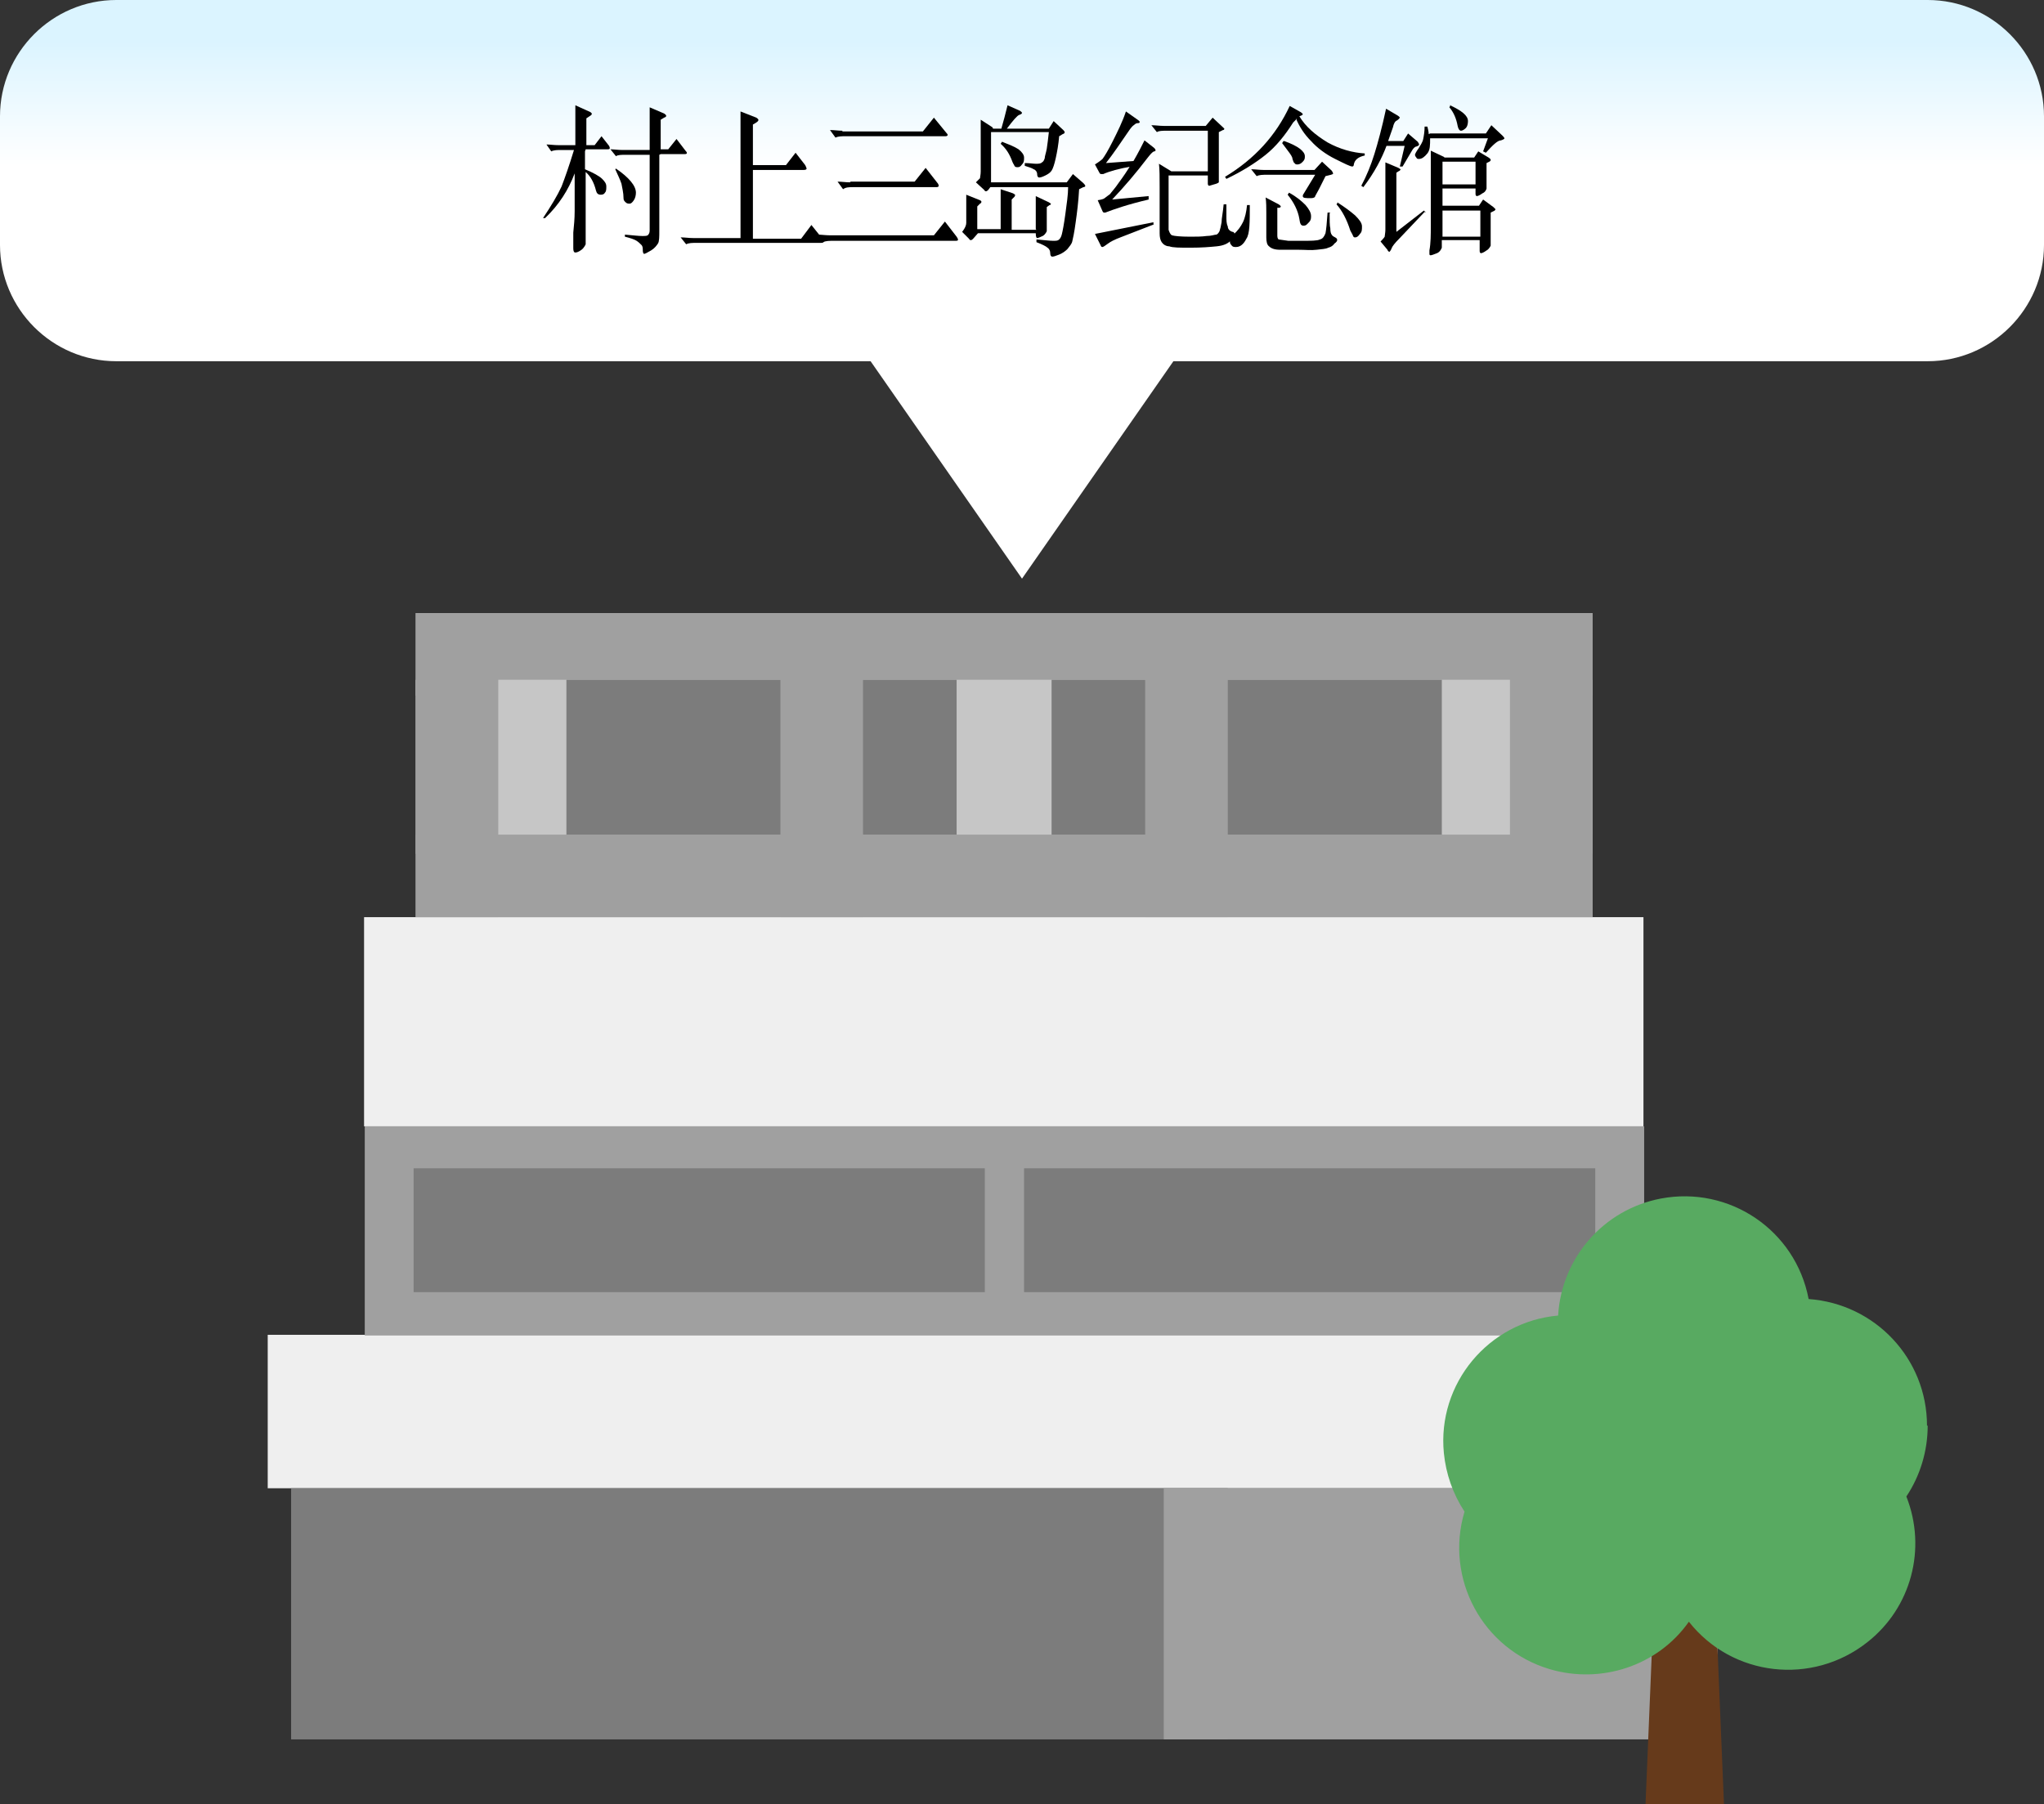 <?xml version="1.0" encoding="UTF-8"?><svg id="_イヤー_30" xmlns="http://www.w3.org/2000/svg" xmlns:xlink="http://www.w3.org/1999/xlink" viewBox="0 0 29.7 26.22"><rect x="0" y="0" width="29.7" height="26.22" fill="#333333" stroke="none"/><defs><style>.cls-1{fill:#efefef;}.cls-2{fill:#663a1b;}.cls-3{fill:#7c7c7c;}.cls-4{fill:#a0a0a0;}.cls-5{fill:#c6c6c6;}.cls-6{fill:#58aa61;}.cls-7{fill:url(#_名称未設定グラデーション);}</style><linearGradient id="_名称未設定グラデーション" x1="14.85" y1="25.29" x2="14.85" y2="22.78" gradientTransform="translate(0 25.89) scale(1 -1)" gradientUnits="userSpaceOnUse"><stop offset="0" stop-color="#dbf4ff"/><stop offset=".72" stop-color="#fff"/></linearGradient></defs><g><rect class="cls-4" x="6.04" y="8.91" width="17.1" height="1.2"/><g><rect class="cls-1" x="5.29" y="13.33" width="18.59" height="3.04"/><rect class="cls-1" x="3.89" y="19.4" width="21.41" height="2.23"/><rect class="cls-4" x="5.3" y="16.37" width="18.59" height="3.04"/><rect class="cls-5" x="6.04" y="9.88" width="17.1" height="2.53"/><g><rect class="cls-3" x="8.23" y="9.88" width="5.67" height="2.53"/><rect class="cls-3" x="15.28" y="9.88" width="5.67" height="2.53"/></g><g><rect class="cls-3" x="6.01" y="16.98" width="8.3" height="1.8"/><rect class="cls-3" x="14.88" y="16.98" width="8.3" height="1.8"/></g><rect class="cls-4" x="6.04" y="12.13" width="17.1" height="1.2"/><rect class="cls-4" x="6.04" y="8.91" width="1.2" height="4.42"/><rect class="cls-4" x="21.94" y="8.91" width="1.2" height="4.42"/><g><rect class="cls-3" x="4.23" y="21.63" width="13.61" height="3.65"/><rect class="cls-4" x="16.91" y="21.63" width="8.05" height="3.65"/></g><rect class="cls-4" x="11.34" y="8.91" width="1.2" height="4.42"/><rect class="cls-4" x="16.64" y="8.91" width="1.2" height="4.42"/></g><path id="_ス_1554" class="cls-2" d="M24.18,19.73l-.27,6.49h1.14l-.27-6.49h-.6Z"/><path id="_ス_1555" class="cls-6" d="M28,20.72c0-.97-.75-1.77-1.72-1.84-.19-1-1.15-1.65-2.15-1.46-.83,.16-1.44,.86-1.49,1.7-1.01,.09-1.76,.99-1.66,2,.03,.3,.13,.59,.3,.85-.29,.97,.26,2,1.24,2.29,.75,.22,1.57-.05,2.02-.69,.63,.8,1.79,.93,2.59,.3,.64-.5,.87-1.36,.57-2.12,.2-.3,.31-.66,.31-1.03"/></g><g id="_0"><g id="_0-2"><g><path class="cls-7" d="M28.01,0H1.69C.76,0,0,.76,0,1.69v1.87c0,.93,.76,1.69,1.69,1.69H12.65l2.2,3.16,2.2-3.16h10.96c.93,0,1.69-.76,1.69-1.69V1.69c0-.93-.76-1.69-1.69-1.69Z"/><g><path d="M8.5,2.2v.26c.12,.05,.21,.1,.25,.14,.04,.04,.06,.07,.06,.11s0,.07-.02,.09c-.01,.02-.03,.03-.06,.03-.04,0-.06-.02-.07-.06-.03-.12-.08-.21-.15-.27v.64c0,.12,0,.22,0,.27v.14s-.02,.05-.06,.08c-.04,.03-.07,.04-.09,.04-.02,0-.03-.02-.03-.06v-.23c.01-.1,.02-.2,.02-.31v-.55c-.09,.24-.23,.46-.43,.65h-.03c.12-.18,.21-.33,.27-.46,.05-.13,.11-.3,.18-.53h-.18c-.06,0-.11,0-.15,.02l-.07-.1c.05,0,.11,.01,.18,.01h.24v-.21s0-.15,0-.37l.22,.1s.02,.02,.02,.02,0,.02-.02,.03l-.06,.04v.39h.12l.1-.13,.11,.14s.01,.02,.01,.03,0,.02-.03,.02h-.32Zm1.08,.05v1.1c0,.09,0,.16-.02,.19-.02,.03-.05,.07-.1,.1s-.09,.05-.1,.05c-.01,0-.02-.02-.02-.05,0-.03,0-.06-.02-.08s-.04-.04-.07-.06-.09-.04-.17-.06v-.03c.12,.01,.2,.02,.25,.02s.08,0,.09-.02c.01-.01,.02-.03,.02-.06v-1.1h-.35c-.06,0-.11,0-.14,.02l-.08-.1c.05,0,.11,.01,.18,.01h.39v-.25c0-.12,0-.24,0-.37l.21,.09s.03,.02,.03,.03,0,.02-.03,.03l-.05,.03v.43h.11l.12-.15,.13,.17s.02,.02,.02,.03c0,.01,0,.02-.03,.02h-.35Zm-.63,.2c.19,.13,.29,.25,.29,.35,0,.04-.01,.08-.03,.11-.02,.03-.04,.05-.06,.05s-.04,0-.06-.02c-.02-.02-.03-.03-.03-.06,0-.08-.02-.15-.03-.21-.02-.06-.05-.12-.09-.21l.02-.02Z"/><path d="M10.95,2.4h.47l.14-.18,.14,.18s.02,.04,.02,.05-.01,.02-.04,.02h-.74v1h.7l.15-.2,.16,.2s.02,.03,.02,.04-.01,.02-.04,.02h-1.81c-.06,0-.11,0-.15,.02l-.08-.1c.06,0,.12,.01,.18,.01h.69V1.87c0-.08,0-.17,0-.25l.23,.09s.03,.02,.03,.03,0,.02-.03,.04l-.05,.03v.59Z"/><path d="M12.07,3.42h1.5l.16-.2,.17,.22s.02,.03,.02,.04,0,.02-.03,.02h-1.78c-.06,0-.11,0-.15,.02l-.08-.11c.05,0,.12,.01,.18,.01Zm.17-1.51h1.17l.16-.2,.18,.22s.02,.02,.02,.03-.01,.02-.03,.02h-1.45c-.06,0-.11,0-.15,.02l-.08-.11c.06,0,.12,.01,.18,.01Zm.12,.73h.93l.16-.2,.18,.23s.01,.02,.01,.03-.01,.02-.03,.02h-1.21c-.06,0-.11,0-.15,.03l-.08-.11c.06,0,.12,.01,.18,.01Z"/><path d="M15.05,3.33v-.27c0-.06,0-.13,0-.21l.19,.09s.03,.02,.03,.02,0,.02-.02,.02l-.04,.03v.14c0,.07,0,.12,0,.14v.07s-.02,.05-.06,.07c-.04,.02-.07,.03-.08,.03-.01,0-.02-.02-.02-.07h-.84l-.07,.08s-.02,.02-.03,.02-.02,0-.03-.02l-.1-.1s.06-.07,.06-.13v-.2c0-.06,0-.13,0-.21l.2,.08s.02,.01,.02,.02,0,.02-.02,.03l-.04,.04v.33h.34v-.37c0-.06,0-.13,0-.21l.18,.06s.03,.02,.03,.02c0,0,0,.02-.01,.03l-.04,.04v.44h.36Zm-.62-1.46h.12c.03-.1,.06-.22,.09-.34l.18,.08s.03,.02,.03,.03-.01,.02-.04,.03c-.03,.01-.09,.08-.18,.2h.61l.07-.11,.14,.13s.02,.02,.02,.03,0,.02-.03,.03l-.05,.03c-.01,.12-.03,.23-.05,.32s-.04,.15-.06,.18c-.02,.03-.05,.05-.09,.07s-.07,.03-.09,.03c-.02,0-.03-.02-.03-.05,0-.03-.02-.06-.05-.07-.03-.02-.07-.03-.13-.05v-.04c.07,0,.12,.01,.16,.01s.07,0,.09-.02c.02-.01,.03-.03,.04-.06,0-.03,.02-.08,.03-.14s.02-.15,.03-.24h-.84v.73h1.1l.09-.12,.15,.13s.03,.03,.03,.04c0,0,0,.02-.03,.02l-.06,.03c-.01,.18-.03,.34-.05,.48-.02,.15-.04,.24-.05,.28-.01,.04-.04,.07-.07,.11-.03,.03-.07,.06-.12,.08-.05,.02-.08,.03-.1,.03-.02,0-.03-.02-.03-.05s-.01-.06-.04-.08c-.02-.02-.08-.05-.16-.08v-.04c.12,.01,.19,.02,.24,.02s.07,0,.09-.02,.03-.04,.04-.08c.01-.04,.03-.14,.05-.29,.02-.15,.04-.28,.04-.39h-1.13l-.03,.04s-.02,.02-.03,.02-.02,0-.03-.02l-.12-.11s.05-.05,.06-.06c0-.02,.01-.05,.01-.1v-.47c0-.12,0-.22,0-.28l.17,.11Zm.13,.19c.1,.04,.18,.07,.24,.11,.05,.04,.08,.08,.08,.12s0,.07-.03,.1c-.02,.03-.04,.04-.06,.04s-.04,0-.05-.02c0-.01-.02-.03-.03-.06-.04-.11-.09-.19-.17-.26l.02-.03Z"/><path d="M16.44,2.42c-.18,.03-.32,.07-.41,.11-.01,0-.03,0-.03,0,0,0-.01,0-.02-.01l-.07-.13s.08-.05,.11-.08c.03-.04,.08-.12,.15-.26,.07-.14,.14-.28,.19-.43l.17,.12s.03,.02,.03,.03,0,.02-.03,.02-.04,.02-.07,.04c-.03,.03-.05,.06-.07,.09-.11,.16-.21,.31-.32,.45l.4-.03c.07-.12,.12-.22,.16-.3l.14,.11s.02,.02,.02,.03,0,.02-.02,.02c-.03,.01-.06,.05-.1,.1-.16,.21-.33,.41-.51,.6l.53-.05v.05c-.3,.07-.5,.14-.63,.19,0,0-.02,0-.02,0,0,0-.01,0-.02-.02l-.07-.16s.08-.01,.1-.03c.03-.02,.05-.04,.08-.06,.02-.03,.07-.08,.13-.17,.06-.08,.12-.17,.17-.25Zm.33,.84l-.49,.19c-.08,.03-.14,.06-.18,.09-.04,.03-.07,.05-.08,.05-.01,0-.02,0-.03-.03l-.08-.16,.85-.17v.04Zm.78-.76v-.6h-.59c-.07,0-.12,0-.15,.02l-.08-.1c.06,0,.12,.01,.18,.01h.61l.1-.12,.15,.14s.02,.02,.02,.02,0,.02-.02,.02l-.06,.03v.42c0,.06,0,.11,0,.15v.11s0,.04,0,.05c-.01,.01-.03,.02-.07,.03-.04,.01-.06,.02-.07,.02-.01,0-.02-.01-.02-.03v-.12h-.57v.79s.02,.07,.05,.08c.03,.01,.12,.02,.26,.02,.09,0,.17,0,.24-.01,.07,0,.12-.02,.14-.02,.02,0,.04-.03,.05-.05,.01-.03,.02-.07,.03-.13,0-.06,.02-.14,.03-.26h.04c0,.05,0,.11,0,.17s0,.11,.02,.15c0,.04,.03,.07,.07,.08,.02,0,.03,.02,.03,.04s-.02,.05-.06,.09c-.04,.04-.1,.07-.2,.08-.1,.01-.22,.02-.38,.02s-.26,0-.31-.02c-.05,0-.09-.03-.11-.06-.02-.03-.03-.07-.03-.13v-.67c0-.14,0-.26-.01-.34l.18,.11h.55Z"/><path d="M18.83,1.74s-.03,.03-.04,.04c-.12,.19-.25,.35-.4,.47-.15,.12-.34,.24-.57,.35l-.02-.03c.43-.26,.74-.6,.94-1.03l.16,.09s.03,.02,.03,.03-.02,.02-.05,.03c.09,.15,.23,.27,.41,.38,.18,.1,.37,.15,.54,.16v.03c-.09,.02-.15,.06-.16,.14,0,.01-.01,.02-.02,.02-.03,0-.11-.04-.25-.11-.14-.07-.26-.16-.35-.26-.1-.1-.17-.21-.22-.33Zm-.67,1.24c0,.25,0,.42-.05,.49-.04,.08-.09,.12-.15,.12-.03,0-.05,0-.07-.03-.02-.02-.02-.04-.02-.07s.02-.05,.05-.08c.07-.06,.11-.12,.14-.18s.05-.15,.06-.25h.04Zm.97-.44h-.72c-.06,0-.11,0-.15,.02l-.08-.1c.06,0,.12,.01,.18,.01h.74l.11-.12,.14,.13s.02,.03,.02,.04,0,.01-.03,.02l-.08,.02-.08,.16s-.03,.06-.07,.13c0,.02-.03,.03-.06,.03-.08,0-.12,0-.12-.03,0,0,0-.02,.01-.03l.17-.28Zm.19,.56c0,.1,0,.18,.01,.22,0,.05,.01,.08,.02,.09,.01,.02,.03,.03,.05,.04s.03,.02,.03,.04c0,.01-.01,.03-.04,.05-.02,.03-.05,.05-.09,.06-.04,.02-.09,.02-.17,.03s-.16,0-.26,0-.19,0-.27,0c-.08,0-.13-.02-.16-.05-.03-.02-.04-.07-.04-.13v-.36c0-.07,0-.15-.01-.22l.19,.1s.03,.02,.03,.03,0,.01-.02,.02h-.03v.41s0,.04,.02,.05c.01,0,.06,.01,.14,.02,.08,0,.15,0,.19,0,.14,0,.23,0,.27-.02,.04-.01,.06-.04,.08-.09,.01-.05,.02-.15,.03-.3h.04Zm-.66-1.05c.2,.07,.3,.15,.3,.22,0,.03,0,.05-.03,.08-.02,.02-.04,.04-.08,.04-.01,0-.03,0-.04-.02-.01,0-.02-.03-.03-.06,0-.03-.03-.07-.06-.11-.03-.04-.06-.08-.09-.12l.02-.03Zm.07,.75c.11,.06,.18,.12,.24,.18,.05,.06,.08,.11,.08,.16,0,.03,0,.06-.03,.09s-.04,.05-.08,.05-.05-.03-.06-.1c-.02-.12-.08-.24-.17-.35l.02-.03Zm.7,.14c.11,.07,.19,.13,.26,.19,.06,.06,.1,.11,.1,.16s0,.08-.03,.11c-.02,.03-.04,.05-.07,.05-.01,0-.02,0-.03-.02,0-.01-.02-.04-.04-.08-.05-.16-.12-.29-.2-.38l.02-.03Z"/><path d="M20.15,2.11c-.07,.19-.18,.4-.34,.61l-.03-.02c.08-.15,.14-.3,.19-.46,.05-.16,.11-.38,.17-.66l.17,.1s.03,.02,.03,.03c0,0-.01,.02-.04,.04-.03,.01-.05,.05-.06,.1-.02,.05-.04,.12-.07,.2h.22l.07-.11,.14,.12s.02,.03,.02,.04-.01,.02-.04,.03c-.02,0-.05,.03-.07,.07l-.13,.22h-.04s.07-.3,.07-.3h-.27Zm.55,.97l-.37,.39c-.06,.06-.1,.11-.11,.14-.01,.03-.03,.05-.03,.05s-.02,0-.03-.03l-.1-.12s.05-.05,.06-.07c0-.02,.01-.06,.01-.1v-.6c0-.13,0-.26,0-.38l.19,.08s.03,.02,.03,.02c0,0,0,.02-.03,.03l-.03,.02v.86l.4-.31,.03,.03Zm.08-1.14h.81l.08-.12,.16,.15s.03,.03,.03,.04-.02,.02-.05,.03c-.05,0-.12,.07-.22,.18l-.04-.02,.07-.19h-.84c0,.1,0,.17-.04,.22s-.08,.08-.12,.08c-.02,0-.03,0-.04-.02-.01-.01-.02-.03-.02-.04s.02-.05,.05-.09c.03-.05,.06-.09,.07-.14,.01-.05,.02-.11,.02-.18h.04s.02,.07,.02,.11Zm.21,.35h.43l.06-.09,.15,.09s.03,.02,.03,.03,0,.02-.02,.03l-.04,.02v.17s0,.07,0,.1v.1s-.01,.05-.06,.07c-.04,.03-.07,.04-.08,.04-.01,0-.02-.01-.02-.03v-.08h-.48v.25h.53l.06-.09,.15,.11s.03,.03,.03,.03c0,0,0,.02-.03,.03l-.04,.02v.28s0,.06,0,.1v.1s-.02,.05-.06,.07c-.04,.03-.07,.04-.08,.04-.01,0-.02-.01-.02-.03v-.16h-.55v.11s-.02,.06-.07,.08c-.05,.02-.08,.03-.09,.03s-.02,0-.02-.02,0-.03,0-.05c.02-.11,.02-.23,.02-.35v-.77c0-.15,0-.25,0-.33l.19,.09Zm.45,.39v-.33h-.48v.33h.48Zm-.48,.38v.38h.55v-.38h-.55Zm.11-1.53c.17,.08,.26,.15,.26,.23,0,.04-.01,.08-.03,.1-.02,.02-.05,.04-.07,.04s-.04-.02-.05-.07c-.02-.11-.06-.2-.12-.27l.02-.04Z"/></g></g></g></g></svg>